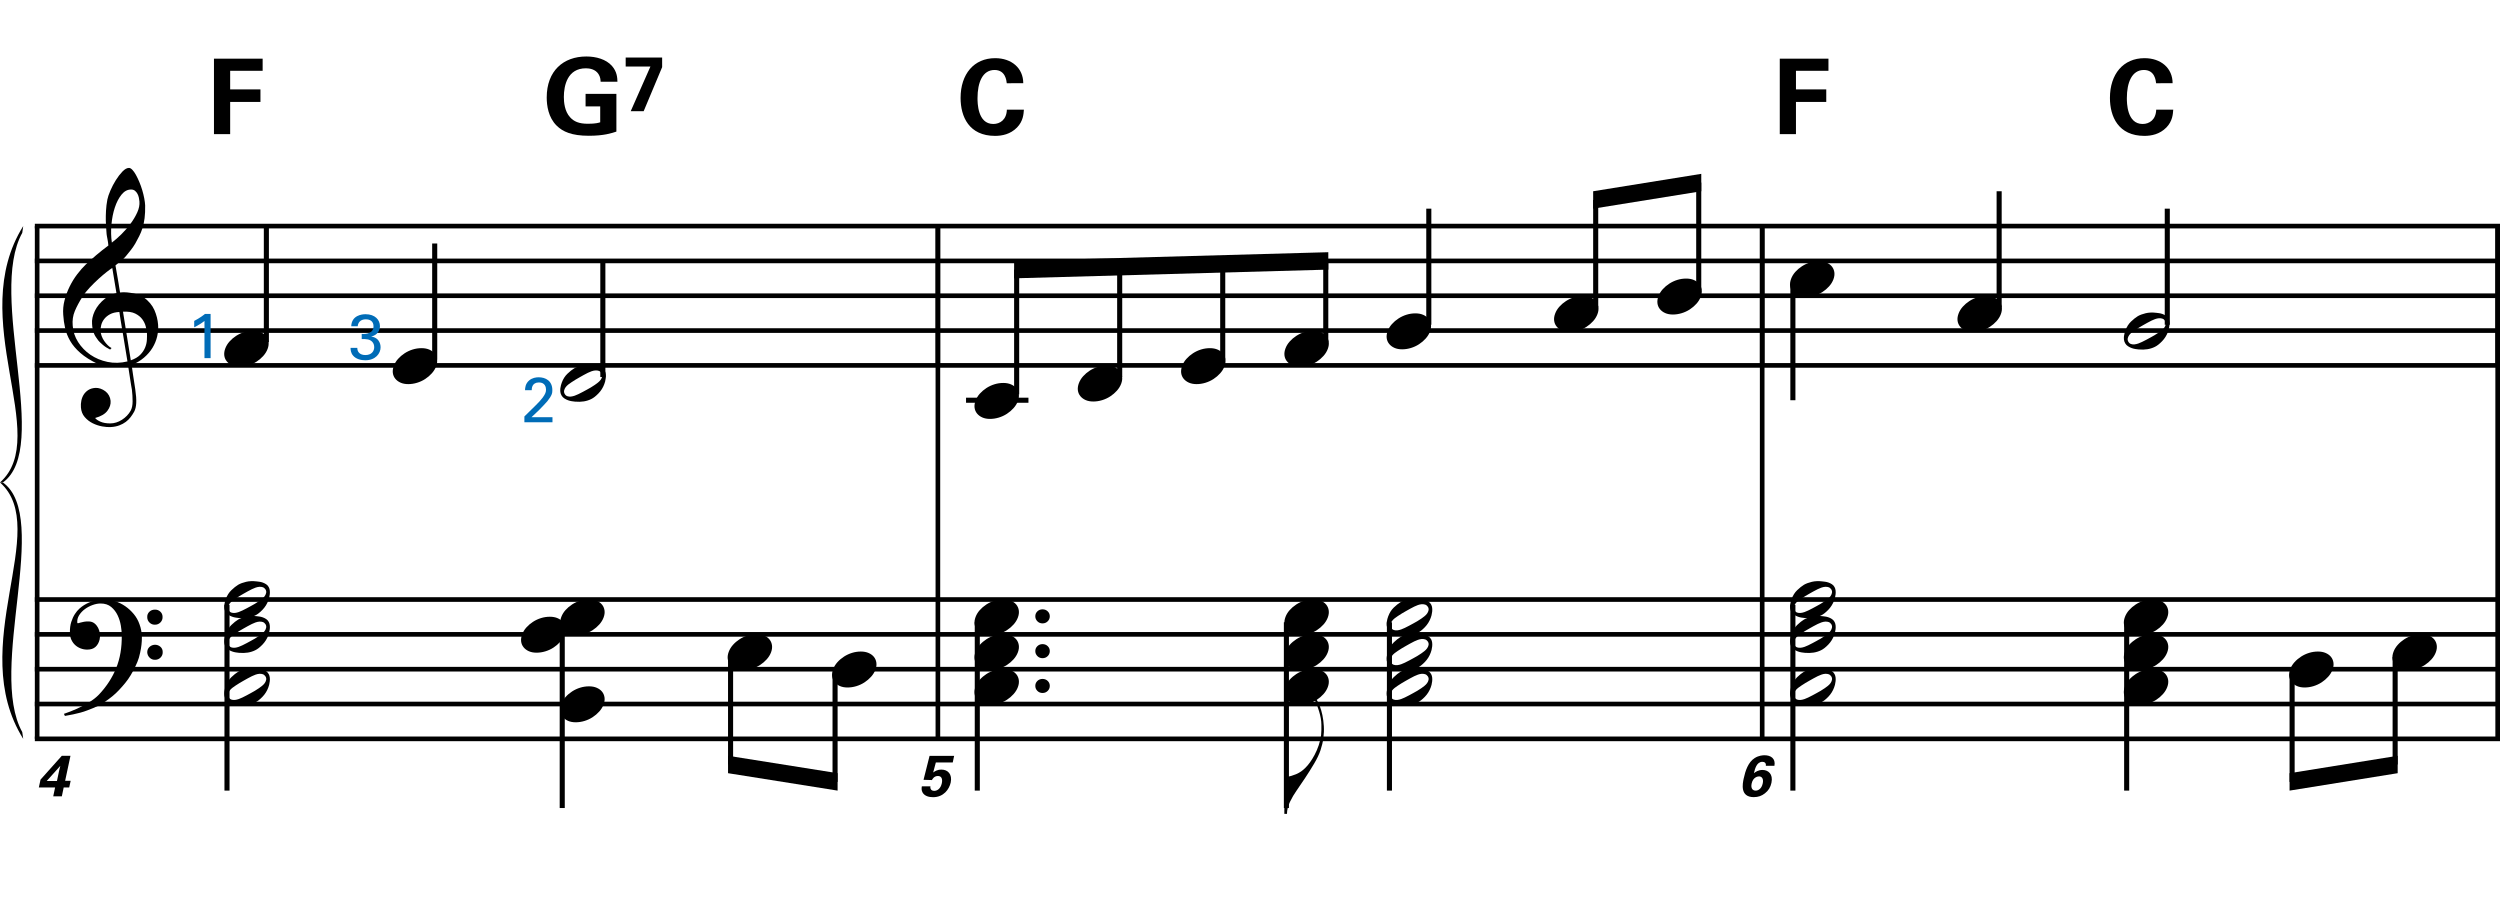 <?xml version="1.0" encoding="utf-8"?>
<!-- Generator: Adobe Illustrator 14.0.0, SVG Export Plug-In . SVG Version: 6.00 Build 43363)  -->
<!DOCTYPE svg PUBLIC "-//W3C//DTD SVG 1.1//EN" "http://www.w3.org/Graphics/SVG/1.1/DTD/svg11.dtd">
<svg version="1.1" id="Layer_1" xmlns="http://www.w3.org/2000/svg" xmlns:xlink="http://www.w3.org/1999/xlink" x="0px" y="0px"
	 width="551.792px" height="200.825px" viewBox="0 0 551.792 200.825" enable-background="new 0 0 551.792 200.825"
	 xml:space="preserve">
<line fill="none" stroke="#000000" stroke-width="1.024" stroke-miterlimit="10" x1="8.2" y1="49.9" x2="8.2" y2="163.077"/>
<g>
	<path d="M28.285,80.79c-0.574,0.103-1.184,0.164-1.83,0.185c-0.646,0.02-1.276,0.005-1.891-0.046
		c-0.615-0.051-1.184-0.123-1.707-0.215c-0.523-0.092-0.949-0.221-1.276-0.385c-1.579-0.758-2.855-1.563-3.828-2.414
		c-0.974-0.851-1.728-1.737-2.26-2.66c-0.533-0.922-0.907-1.871-1.123-2.844s-0.354-1.953-0.415-2.937
		c-0.082-1.066,0.015-2.132,0.292-3.198c0.277-1.065,0.656-2.085,1.138-3.06c0.481-0.973,1.035-1.871,1.661-2.69
		c0.625-0.82,1.255-1.538,1.891-2.153c0.738-0.696,1.512-1.388,2.322-2.075c0.81-0.687,1.696-1.389,2.66-2.106
		c-0.021-0.266-0.046-0.502-0.077-0.708c-0.031-0.205-0.067-0.415-0.108-0.63s-0.087-0.456-0.138-0.723
		c-0.051-0.266-0.087-0.594-0.107-0.984c0-0.164-0.021-0.466-0.062-0.907c-0.042-0.44-0.067-0.973-0.077-1.599
		s0.005-1.338,0.046-2.137c0.041-0.8,0.143-1.63,0.307-2.491c0.103-0.512,0.323-1.164,0.661-1.953
		c0.338-0.789,0.738-1.553,1.199-2.291c0.461-0.738,0.948-1.373,1.461-1.907c0.512-0.533,0.994-0.799,1.445-0.799
		c0.225,0,0.471,0.138,0.738,0.415c0.266,0.277,0.528,0.646,0.784,1.107c0.256,0.461,0.507,0.984,0.753,1.568
		c0.246,0.584,0.461,1.184,0.646,1.799c0.185,0.615,0.333,1.22,0.446,1.814c0.112,0.595,0.179,1.118,0.2,1.568
		c0.02,1.066-0.021,2.004-0.123,2.813c-0.103,0.81-0.256,1.538-0.461,2.183c-0.205,0.646-0.446,1.241-0.723,1.784
		c-0.276,0.543-0.569,1.091-0.876,1.645c-0.328,0.554-0.661,1.041-1,1.46c-0.338,0.42-0.682,0.846-1.03,1.276
		c-0.369,0.451-0.753,0.825-1.153,1.123c-0.4,0.297-0.795,0.62-1.184,0.968c0.185,1.045,0.348,1.989,0.492,2.829
		c0.062,0.369,0.123,0.728,0.184,1.076c0.062,0.349,0.113,0.672,0.154,0.969c0.041,0.297,0.082,0.543,0.123,0.738
		c0.041,0.195,0.062,0.313,0.062,0.354c0.492-0.062,1-0.066,1.522-0.016c0.522,0.051,1.024,0.128,1.506,0.23
		c0.481,0.103,0.912,0.236,1.292,0.4c0.379,0.165,0.682,0.318,0.907,0.461c1.107,0.82,1.891,1.758,2.353,2.813
		c0.461,1.056,0.732,2.137,0.815,3.244c0.062,0.861-0.011,1.727-0.215,2.599c-0.205,0.871-0.549,1.701-1.03,2.491
		c-0.482,0.789-1.107,1.511-1.875,2.167c-0.769,0.656-1.676,1.199-2.722,1.63c0.123,0.84,0.235,1.619,0.338,2.337
		c0.103,0.615,0.194,1.215,0.277,1.799c0.082,0.584,0.143,0.989,0.185,1.215c0.184,1.23,0.256,2.239,0.215,3.029
		c-0.041,0.789-0.195,1.43-0.461,1.922c-0.226,0.41-0.487,0.81-0.784,1.199c-0.297,0.389-0.651,0.738-1.061,1.045
		c-0.41,0.308-0.887,0.564-1.43,0.769c-0.543,0.205-1.164,0.328-1.86,0.369c-0.533,0.041-1.168-0.005-1.907-0.138
		c-0.738-0.134-1.445-0.369-2.122-0.707c-0.677-0.338-1.261-0.795-1.753-1.369c-0.492-0.574-0.769-1.281-0.83-2.122
		c-0.042-0.492-0.011-0.989,0.092-1.492c0.102-0.502,0.282-0.953,0.538-1.353c0.256-0.4,0.594-0.733,1.015-1
		c0.42-0.267,0.938-0.42,1.553-0.461c0.369-0.021,0.743,0.036,1.123,0.169c0.379,0.133,0.733,0.323,1.061,0.569
		c0.328,0.246,0.594,0.553,0.799,0.922c0.205,0.369,0.328,0.769,0.369,1.199c0.062,0.758-0.174,1.491-0.708,2.199
		c-0.533,0.707-1.435,1.235-2.706,1.583c0.205,0.287,0.594,0.558,1.168,0.815c0.573,0.256,1.292,0.384,2.152,0.384
		c0.902,0,1.768-0.267,2.598-0.799c0.831-0.534,1.471-1.199,1.922-1.999c0.287-0.533,0.431-1.225,0.431-2.076
		s-0.051-1.707-0.154-2.567c-0.041-0.144-0.103-0.498-0.185-1.061c-0.082-0.564-0.174-1.153-0.276-1.768
		C28.551,82.47,28.428,81.671,28.285,80.79z M24.271,69.366c-0.543,0.297-0.974,0.657-1.292,1.077
		c-0.318,0.42-0.533,0.866-0.646,1.337c-0.113,0.472-0.159,0.892-0.138,1.261c0.02,0.369,0.102,0.748,0.246,1.138
		c0.144,0.389,0.333,0.753,0.569,1.092c0.236,0.338,0.492,0.646,0.769,0.922s0.558,0.487,0.846,0.63
		c-0.042,0.041-0.077,0.077-0.108,0.107s-0.067,0.066-0.107,0.108c-0.042,0.041-0.072,0.082-0.092,0.123
		c-0.636-0.308-1.194-0.672-1.676-1.092c-0.482-0.42-0.795-0.723-0.938-0.907c-0.226-0.307-0.42-0.584-0.584-0.83
		s-0.297-0.507-0.399-0.784c-0.103-0.277-0.19-0.579-0.262-0.907c-0.072-0.328-0.118-0.717-0.138-1.168
		c-0.042-0.43-0.011-0.886,0.092-1.368c0.103-0.481,0.271-0.969,0.507-1.461c0.235-0.492,0.543-0.968,0.922-1.43
		s0.825-0.896,1.338-1.307c0.266-0.205,0.507-0.369,0.723-0.492s0.415-0.23,0.6-0.323s0.374-0.164,0.569-0.215
		c0.194-0.051,0.404-0.108,0.63-0.169l-0.922-5.566c-0.246,0.144-0.646,0.431-1.2,0.861c-0.553,0.431-1.158,0.943-1.814,1.538
		c-0.656,0.595-1.307,1.235-1.953,1.922c-0.646,0.687-1.174,1.348-1.583,1.983c-0.738,1.168-1.312,2.245-1.722,3.229
		c-0.41,0.984-0.564,2.05-0.461,3.198c0.082,1.292,0.477,2.496,1.184,3.613c0.707,1.117,1.614,2.055,2.721,2.813
		c1.107,0.758,2.368,1.286,3.782,1.583c1.415,0.297,2.88,0.261,4.397-0.107c-0.328-2.03-0.625-3.844-0.892-5.443
		c-0.123-0.676-0.236-1.342-0.338-1.999c-0.103-0.656-0.2-1.24-0.292-1.753c-0.092-0.512-0.18-1.086-0.262-1.722
		C25.506,68.9,24.814,69.069,24.271,69.366z M28.93,41.829c-0.799,0-1.502,0.375-2.106,1.123c-0.604,0.749-1.097,1.696-1.476,2.844
		c-0.38,1.148-0.63,2.409-0.753,3.782c-0.123,1.374-0.092,2.696,0.092,3.967c0.676-0.512,1.384-1.132,2.122-1.86
		c0.738-0.728,1.409-1.501,2.014-2.322c0.604-0.819,1.096-1.65,1.476-2.491c0.379-0.84,0.538-1.64,0.477-2.398
		c-0.021-0.246-0.062-0.522-0.123-0.83s-0.165-0.594-0.308-0.861c-0.144-0.267-0.328-0.492-0.553-0.677
		C29.565,41.921,29.279,41.829,28.93,41.829z M28.869,79.529c0.881-0.308,1.568-0.708,2.061-1.199
		c0.492-0.492,0.855-1.025,1.091-1.599c0.236-0.574,0.369-1.148,0.4-1.722s0.036-1.086,0.016-1.537
		c-0.042-0.369-0.128-0.831-0.262-1.384c-0.133-0.554-0.384-1.086-0.753-1.599c-0.369-0.512-0.892-0.938-1.568-1.276
		c-0.677-0.338-1.579-0.477-2.706-0.415L28.869,79.529z"/>
</g>
<g>
	<path d="M29.392,148.058c-0.185,0.348-0.364,0.666-0.538,0.953c-0.174,0.286-0.354,0.562-0.538,0.83
		c-0.185,0.266-0.38,0.527-0.584,0.783c-0.205,0.257-0.441,0.539-0.707,0.846c-0.267,0.309-0.518,0.585-0.753,0.83
		c-0.236,0.246-0.472,0.482-0.708,0.708s-0.487,0.446-0.753,0.661c-0.267,0.215-0.564,0.445-0.892,0.691
		c-0.41,0.309-0.794,0.574-1.153,0.8c-0.359,0.226-0.718,0.431-1.077,0.615s-0.733,0.354-1.122,0.507
		c-0.39,0.154-0.82,0.323-1.292,0.508c-0.472,0.185-0.989,0.354-1.553,0.508c-0.564,0.153-1.103,0.281-1.615,0.384
		c-0.595,0.123-1.189,0.235-1.783,0.339l-0.215-0.462c0.963-0.328,1.927-0.707,2.891-1.138c0.799-0.369,1.645-0.814,2.537-1.338
		c0.892-0.522,1.666-1.122,2.322-1.799c1.661-1.764,2.921-3.705,3.782-5.826c0.861-2.123,1.271-4.536,1.23-7.242
		c0-0.615-0.067-1.322-0.2-2.122c-0.134-0.8-0.369-1.558-0.708-2.275s-0.81-1.332-1.415-1.845c-0.605-0.512-1.389-0.77-2.352-0.77
		c-0.554,0-1.143,0.113-1.769,0.339s-1.194,0.528-1.707,0.907c-0.513,0.379-0.933,0.83-1.261,1.354
		c-0.328,0.521-0.461,1.081-0.399,1.676c0.02,0.082,0.087,0.107,0.2,0.076c0.112-0.031,0.277-0.076,0.492-0.139
		c0.215-0.061,0.481-0.123,0.799-0.184c0.317-0.062,0.692-0.082,1.123-0.062c0.451,0.021,0.84,0.16,1.168,0.416
		c0.328,0.256,0.594,0.579,0.799,0.969c0.205,0.389,0.338,0.814,0.4,1.275s0.041,0.907-0.062,1.338
		c-0.165,0.677-0.467,1.215-0.907,1.614c-0.441,0.399-1.051,0.6-1.83,0.6c-0.492,0-0.969-0.087-1.43-0.261
		c-0.461-0.175-0.866-0.421-1.214-0.738c-0.349-0.318-0.63-0.707-0.846-1.168c-0.215-0.462-0.323-0.99-0.323-1.584
		c-0.021-0.881,0.077-1.66,0.292-2.338c0.215-0.676,0.481-1.26,0.799-1.752s0.656-0.896,1.015-1.215
		c0.358-0.317,0.692-0.568,0.999-0.754c0.758-0.471,1.527-0.794,2.307-0.969c0.779-0.174,1.517-0.271,2.214-0.291
		c0.779,0,1.563,0.128,2.353,0.384c0.789,0.257,1.532,0.626,2.229,1.106c0.697,0.482,1.322,1.057,1.876,1.723
		c0.553,0.666,0.973,1.41,1.261,2.229c0.348,0.923,0.527,1.901,0.538,2.937c0.01,1.035-0.118,2.157-0.384,3.367
		c-0.083,0.41-0.174,0.779-0.277,1.107c-0.103,0.327-0.215,0.645-0.338,0.953c-0.123,0.307-0.261,0.615-0.415,0.922
		C29.745,147.35,29.576,147.688,29.392,148.058z M32.498,136.218c-0.021-0.471,0.133-0.865,0.461-1.184
		c0.328-0.317,0.728-0.477,1.199-0.477c0.472-0.02,0.876,0.123,1.215,0.431s0.507,0.697,0.507,1.169
		c0.02,0.471-0.134,0.876-0.461,1.215c-0.328,0.338-0.728,0.507-1.199,0.507c-0.472,0.021-0.876-0.134-1.214-0.462
		C32.667,137.09,32.498,136.69,32.498,136.218z M32.498,143.968c0-0.473,0.164-0.861,0.492-1.169
		c0.328-0.308,0.728-0.472,1.199-0.492c0.472,0,0.876,0.148,1.215,0.446c0.338,0.297,0.507,0.682,0.507,1.152
		c0.02,0.472-0.134,0.877-0.461,1.215c-0.328,0.338-0.728,0.508-1.199,0.508c-0.472,0.02-0.876-0.134-1.214-0.461
		C32.697,144.839,32.518,144.438,32.498,143.968z"/>
</g>
<line fill="none" stroke="#000000" stroke-width="1.024" stroke-miterlimit="10" x1="207.007" y1="49.9" x2="207.007" y2="163.077"/>
<line fill="none" stroke="#000000" stroke-width="1.024" stroke-miterlimit="10" x1="207.007" y1="49.9" x2="207.007" y2="80.65"/>
<line fill="none" stroke="#000000" stroke-width="1.024" stroke-miterlimit="10" x1="388.944" y1="49.9" x2="388.944" y2="163.077"/>
<line fill="none" stroke="#000000" stroke-width="1.024" stroke-miterlimit="10" x1="388.944" y1="49.9" x2="388.944" y2="80.65"/>
<line fill="none" stroke="#000000" stroke-width="1.024" stroke-miterlimit="10" x1="551.28" y1="49.9" x2="551.28" y2="163.077"/>
<line fill="none" stroke="#000000" stroke-width="1.024" stroke-miterlimit="10" x1="551.28" y1="49.9" x2="551.28" y2="80.65"/>
<line fill="none" stroke="#000000" stroke-width="1.028" stroke-miterlimit="10" x1="7.688" y1="49.9" x2="551.792" y2="49.9"/>
<line fill="none" stroke="#000000" stroke-width="1.028" stroke-miterlimit="10" x1="7.688" y1="57.587" x2="551.792" y2="57.587"/>
<line fill="none" stroke="#000000" stroke-width="1.028" stroke-miterlimit="10" x1="7.688" y1="65.275" x2="551.792" y2="65.275"/>
<line fill="none" stroke="#000000" stroke-width="1.028" stroke-miterlimit="10" x1="7.688" y1="72.962" x2="551.792" y2="72.962"/>
<line fill="none" stroke="#000000" stroke-width="1.028" stroke-miterlimit="10" x1="7.688" y1="80.65" x2="551.792" y2="80.65"/>
<line fill="none" stroke="#000000" stroke-width="1.028" stroke-miterlimit="10" x1="7.688" y1="132.327" x2="551.792" y2="132.327"/>
<line fill="none" stroke="#000000" stroke-width="1.028" stroke-miterlimit="10" x1="7.688" y1="140.015" x2="551.792" y2="140.015"/>
<line fill="none" stroke="#000000" stroke-width="1.028" stroke-miterlimit="10" x1="7.688" y1="147.702" x2="551.792" y2="147.702"/>
<line fill="none" stroke="#000000" stroke-width="1.028" stroke-miterlimit="10" x1="7.688" y1="155.39" x2="551.792" y2="155.39"/>
<line fill="none" stroke="#000000" stroke-width="1.028" stroke-miterlimit="10" x1="7.688" y1="163.077" x2="551.792" y2="163.077"/>
<path d="M5.125,49.9C-7.688,70.4,11.531,96.238,0,106.488h0.641c10.677-7.688-3.417-41.213,4.271-55.094"/>
<path d="M5.125,163.077c-12.812-20.5,6.406-46.339-5.125-56.589h0.641c10.677,7.688-3.417,41.214,4.271,55.094"/>
<line fill="none" stroke="#000000" stroke-width="1.121" stroke-miterlimit="10" x1="58.791" y1="75.525" x2="58.791" y2="49.9"/>
<g>
	<path d="M49.721,76.912c0.205-0.554,0.518-1.066,0.938-1.538c0.42-0.471,0.907-0.886,1.46-1.245
		c0.554-0.358,1.148-0.635,1.784-0.831c0.635-0.194,1.281-0.292,1.937-0.292c0.656,0,1.23,0.107,1.722,0.323
		c0.492,0.215,0.881,0.503,1.168,0.861c0.287,0.359,0.466,0.779,0.538,1.261c0.071,0.482,0.005,0.999-0.2,1.553
		c-0.206,0.553-0.523,1.071-0.954,1.553c-0.43,0.481-0.922,0.902-1.476,1.261c-0.553,0.358-1.153,0.635-1.799,0.831
		c-0.646,0.194-1.287,0.292-1.922,0.292c-0.656,0-1.225-0.108-1.707-0.323c-0.482-0.215-0.872-0.508-1.168-0.876
		c-0.297-0.369-0.477-0.795-0.538-1.276C49.444,77.982,49.516,77.465,49.721,76.912z"/>
</g>
<line fill="none" stroke="#000000" stroke-width="1.121" stroke-miterlimit="10" x1="95.947" y1="79.369" x2="95.947" y2="53.744"/>
<g>
	<path d="M86.921,80.751c0.205-0.554,0.518-1.066,0.938-1.538c0.42-0.471,0.907-0.886,1.46-1.245
		c0.554-0.358,1.148-0.635,1.784-0.831c0.635-0.194,1.281-0.292,1.937-0.292c0.656,0,1.23,0.107,1.722,0.323
		c0.492,0.215,0.881,0.503,1.168,0.861c0.287,0.359,0.466,0.779,0.538,1.261c0.071,0.482,0.005,0.999-0.2,1.553
		c-0.206,0.553-0.523,1.071-0.954,1.553c-0.43,0.481-0.922,0.902-1.476,1.261c-0.553,0.358-1.153,0.635-1.799,0.831
		c-0.646,0.194-1.287,0.292-1.922,0.292c-0.656,0-1.225-0.108-1.707-0.323c-0.482-0.215-0.872-0.508-1.168-0.876
		c-0.297-0.369-0.477-0.795-0.538-1.276C86.645,81.822,86.716,81.305,86.921,80.751z"/>
</g>
<line fill="none" stroke="#000000" stroke-width="1.121" stroke-miterlimit="10" x1="133.058" y1="83.212" x2="133.058" y2="57.587"/>
<g>
	<path d="M133.475,81.824c0.123,0.226,0.2,0.477,0.231,0.753s0.031,0.554,0,0.83c-0.031,0.277-0.077,0.538-0.139,0.784
		s-0.123,0.441-0.185,0.584c-0.287,0.779-0.718,1.465-1.292,2.06c-0.574,0.594-1.097,1.004-1.568,1.23
		c-1.005,0.512-2.204,0.708-3.598,0.584c-0.205-0.021-0.446-0.051-0.723-0.092c-0.276-0.042-0.553-0.113-0.83-0.215
		c-0.277-0.103-0.543-0.236-0.799-0.4c-0.257-0.164-0.457-0.369-0.6-0.615c-0.165-0.267-0.262-0.538-0.292-0.815
		s-0.031-0.543,0-0.799c0.031-0.257,0.077-0.492,0.139-0.708s0.123-0.405,0.185-0.569c0.287-0.779,0.697-1.424,1.23-1.937
		c0.533-0.512,1.035-0.912,1.507-1.199c0.471-0.267,1.05-0.481,1.737-0.646c0.687-0.164,1.46-0.194,2.321-0.092
		c0.164,0.021,0.369,0.046,0.615,0.077s0.497,0.092,0.753,0.184c0.256,0.092,0.502,0.215,0.738,0.369
		C133.142,81.347,133.332,81.558,133.475,81.824z M132.768,82.347c-0.165-0.246-0.364-0.41-0.6-0.492
		c-0.236-0.082-0.492-0.112-0.769-0.092c-0.276,0.021-0.559,0.082-0.845,0.185c-0.288,0.103-0.554,0.215-0.8,0.338
		c-0.349,0.164-0.661,0.328-0.938,0.492c-0.276,0.165-0.569,0.328-0.876,0.492c-0.595,0.328-1.199,0.697-1.814,1.107
		c-0.226,0.144-0.457,0.308-0.692,0.492c-0.236,0.185-0.436,0.389-0.6,0.615s-0.272,0.466-0.323,0.723
		c-0.051,0.256-0.005,0.507,0.138,0.753c0.143,0.246,0.338,0.41,0.584,0.492c0.246,0.082,0.507,0.107,0.784,0.077
		c0.276-0.031,0.558-0.098,0.845-0.2c0.287-0.103,0.554-0.215,0.8-0.338c0.348-0.164,0.671-0.328,0.969-0.492
		c0.297-0.164,0.6-0.328,0.907-0.492c0.308-0.165,0.6-0.328,0.876-0.492s0.579-0.359,0.907-0.584
		c0.205-0.144,0.425-0.308,0.661-0.492c0.235-0.185,0.435-0.389,0.6-0.615c0.164-0.226,0.271-0.466,0.323-0.723
		S132.911,82.593,132.768,82.347z"/>
</g>
<g>
	<path d="M47.226,12.954H57.97v2.674H50.8v4.104h6.686V22.5H50.8v7.101h-3.574V12.954z"/>
</g>
<g>
	<path d="M132.568,18.049c-0.023-0.438-0.046-1.037-0.461-1.683c-0.692-1.106-2.006-1.291-2.79-1.291
		c-4.058,0-4.865,3.781-4.865,6.34c0,1.13,0.162,3.159,1.383,4.473c0.83,0.922,1.937,1.429,3.92,1.429
		c1.729,0,2.329-0.208,2.72-0.323v-3.504h-3.228v-2.767h6.801v8.323c-1.038,0.346-2.744,0.922-6.087,0.922
		c-3.804,0-5.764-0.922-7.078-2.214c-1.867-1.821-2.213-4.473-2.213-6.225c0-5.902,3.689-9.061,8.738-9.061
		c2.145,0,4.358,0.6,5.672,2.098c1.107,1.268,1.176,2.583,1.199,3.481H132.568z"/>
</g>
<g>
	<path d="M138.099,12.701h8.047v2.121l-4.081,9.729h-2.859l4.357-9.868h-5.464V12.701z"/>
</g>
<g>
	<path fill="#006CB7" d="M45.132,70.83c-0.606,0.507-1.578,1.084-2.268,1.408V70.83c0.916-0.479,1.817-1.07,2.366-1.535h1.253v9.746
		h-1.352V70.83z"/>
</g>
<g>
	<path fill="#006CB7" d="M78.863,76.774c-0.014,0.929,0.592,1.591,1.789,1.591c1.366,0,1.943-0.873,1.943-1.732
		c0-1.028-0.69-1.563-1.408-1.718c-0.507-0.098-0.859-0.084-1.352-0.07v-1.141c0.972,0.084,2.605-0.113,2.605-1.69
		c0-1.099-0.747-1.535-1.718-1.535c-0.732,0-1.648,0.324-1.774,1.535h-1.423c0.084-2.423,2.366-2.662,3.155-2.662
		c2.127,0,3.183,1.282,3.183,2.634c0,0.803-0.437,1.958-1.943,2.295c2.084,0.296,2.084,2.169,2.084,2.366
		c0,1.366-1.112,2.873-3.38,2.873c-1.028,0-2.056-0.295-2.676-1.014c-0.549-0.62-0.563-1.324-0.578-1.732H78.863z"/>
</g>
<g>
	<path fill="#006CB7" d="M115.742,91.919l2.549-2.507c0.535-0.521,1.071-1.084,1.507-1.676c0.563-0.775,0.718-1.211,0.718-1.732
		c0-0.479-0.169-1.592-1.563-1.592c-1.563,0-1.591,1.338-1.591,1.705h-1.479c0.014-0.479,0.057-1.409,0.901-2.141
		c0.676-0.577,1.493-0.704,2.113-0.704c1.493,0,3.014,0.761,3.014,2.845c0,0.62-0.042,1.098-1.099,2.437
		c-0.281,0.352-1.521,1.633-1.803,1.915l-1.704,1.62h4.634v1.113h-6.197V91.919z"/>
</g>
<g>
	<path d="M8.57,173.812l0.372-1.73l4.704-5.268h1.91l-1.179,5.524h1.218l-0.32,1.474h-1.218l-0.41,1.948h-1.897l0.41-1.948H8.57z
		 M10.313,172.377h2.256l0.5-2.358c0.025-0.115,0.179-0.756,0.244-0.986L10.313,172.377z"/>
</g>
<line fill="none" stroke="#000000" stroke-width="1.121" stroke-miterlimit="10" x1="50.102" y1="133.501" x2="50.102" y2="174.501"/>
<g>
	<path d="M59.315,129.583c0.123,0.227,0.2,0.477,0.231,0.754s0.031,0.554,0,0.83c-0.031,0.277-0.077,0.538-0.139,0.784
		s-0.123,0.44-0.185,0.585c-0.287,0.778-0.718,1.465-1.292,2.06s-1.097,1.005-1.568,1.229c-1.005,0.513-2.204,0.708-3.598,0.585
		c-0.205-0.021-0.446-0.052-0.723-0.093c-0.276-0.041-0.553-0.112-0.83-0.215c-0.277-0.104-0.543-0.236-0.799-0.4
		c-0.257-0.164-0.457-0.368-0.6-0.614c-0.165-0.267-0.262-0.538-0.292-0.815c-0.031-0.276-0.031-0.543,0-0.799
		c0.031-0.257,0.077-0.492,0.139-0.707c0.062-0.216,0.123-0.405,0.185-0.569c0.287-0.778,0.697-1.425,1.23-1.937
		c0.533-0.513,1.035-0.912,1.507-1.199c0.471-0.268,1.05-0.482,1.737-0.646c0.687-0.164,1.46-0.194,2.321-0.092
		c0.164,0.02,0.369,0.046,0.615,0.076c0.246,0.031,0.497,0.092,0.753,0.185c0.256,0.093,0.502,0.216,0.738,0.369
		C58.981,129.106,59.171,129.317,59.315,129.583z M58.608,130.106c-0.165-0.246-0.364-0.41-0.6-0.492
		c-0.236-0.082-0.492-0.112-0.769-0.092c-0.276,0.02-0.559,0.082-0.845,0.184c-0.288,0.104-0.554,0.216-0.8,0.339
		c-0.349,0.164-0.661,0.328-0.938,0.491c-0.276,0.165-0.569,0.328-0.876,0.492c-0.595,0.328-1.199,0.697-1.814,1.107
		c-0.226,0.144-0.457,0.308-0.692,0.492c-0.236,0.185-0.436,0.389-0.6,0.615c-0.164,0.225-0.272,0.466-0.323,0.723
		c-0.051,0.256-0.005,0.507,0.138,0.753c0.143,0.246,0.338,0.409,0.584,0.492c0.246,0.081,0.507,0.107,0.784,0.077
		c0.276-0.031,0.558-0.098,0.845-0.2s0.554-0.216,0.8-0.339c0.348-0.164,0.671-0.328,0.969-0.492c0.297-0.164,0.6-0.328,0.907-0.491
		c0.308-0.165,0.6-0.328,0.876-0.492s0.579-0.358,0.907-0.584c0.205-0.144,0.425-0.308,0.661-0.492
		c0.235-0.185,0.435-0.39,0.6-0.614c0.164-0.227,0.271-0.467,0.323-0.723C58.797,130.604,58.751,130.353,58.608,130.106z"/>
</g>
<g>
	<path d="M59.315,137.264c0.123,0.226,0.2,0.477,0.231,0.753c0.031,0.277,0.031,0.555,0,0.83c-0.031,0.277-0.077,0.539-0.139,0.785
		s-0.123,0.44-0.185,0.584c-0.287,0.779-0.718,1.465-1.292,2.061c-0.574,0.594-1.097,1.004-1.568,1.229
		c-1.005,0.513-2.204,0.708-3.598,0.585c-0.205-0.021-0.446-0.052-0.723-0.093c-0.276-0.042-0.553-0.112-0.83-0.216
		c-0.277-0.103-0.543-0.235-0.799-0.399c-0.257-0.164-0.457-0.368-0.6-0.614c-0.165-0.268-0.262-0.539-0.292-0.815
		s-0.031-0.544,0-0.8s0.077-0.492,0.139-0.707s0.123-0.404,0.185-0.568c0.287-0.779,0.697-1.425,1.23-1.938
		c0.533-0.512,1.035-0.912,1.507-1.199c0.471-0.267,1.05-0.481,1.737-0.646c0.687-0.163,1.46-0.193,2.321-0.092
		c0.164,0.021,0.369,0.047,0.615,0.077s0.497,0.092,0.753,0.185c0.256,0.092,0.502,0.215,0.738,0.369
		C58.981,136.787,59.171,136.997,59.315,137.264z M58.608,137.786c-0.165-0.246-0.364-0.41-0.6-0.492
		c-0.236-0.081-0.492-0.111-0.769-0.092c-0.276,0.021-0.559,0.082-0.845,0.185c-0.288,0.103-0.554,0.216-0.8,0.339
		c-0.349,0.164-0.661,0.328-0.938,0.491c-0.276,0.165-0.569,0.328-0.876,0.492c-0.595,0.328-1.199,0.697-1.814,1.106
		c-0.226,0.145-0.457,0.309-0.692,0.492c-0.236,0.186-0.436,0.39-0.6,0.615s-0.272,0.467-0.323,0.723
		c-0.051,0.256-0.005,0.508,0.138,0.754c0.143,0.246,0.338,0.409,0.584,0.492c0.246,0.081,0.507,0.107,0.784,0.076
		c0.276-0.031,0.558-0.098,0.845-0.199c0.287-0.104,0.554-0.216,0.8-0.339c0.348-0.164,0.671-0.328,0.969-0.492
		c0.297-0.164,0.6-0.328,0.907-0.491c0.308-0.165,0.6-0.328,0.876-0.492s0.579-0.359,0.907-0.584
		c0.205-0.145,0.425-0.309,0.661-0.492c0.235-0.186,0.435-0.39,0.6-0.615c0.164-0.226,0.271-0.467,0.323-0.723
		S58.751,138.032,58.608,137.786z"/>
</g>
<g>
	<path d="M59.315,148.784c0.123,0.226,0.2,0.477,0.231,0.753s0.031,0.554,0,0.83s-0.077,0.538-0.139,0.784s-0.123,0.441-0.185,0.584
		c-0.287,0.779-0.718,1.466-1.292,2.061c-0.574,0.594-1.097,1.004-1.568,1.23c-1.005,0.512-2.204,0.707-3.598,0.584
		c-0.205-0.021-0.446-0.051-0.723-0.092c-0.276-0.042-0.553-0.113-0.83-0.216s-0.543-0.235-0.799-0.399
		c-0.257-0.164-0.457-0.369-0.6-0.615c-0.165-0.267-0.262-0.538-0.292-0.814c-0.031-0.277-0.031-0.544,0-0.8
		c0.031-0.257,0.077-0.492,0.139-0.708c0.062-0.215,0.123-0.404,0.185-0.568c0.287-0.779,0.697-1.424,1.23-1.938
		c0.533-0.512,1.035-0.912,1.507-1.199c0.471-0.266,1.05-0.48,1.737-0.646c0.687-0.163,1.46-0.194,2.321-0.093
		c0.164,0.021,0.369,0.047,0.615,0.078c0.246,0.03,0.497,0.092,0.753,0.184c0.256,0.092,0.502,0.215,0.738,0.369
		C58.981,148.308,59.171,148.518,59.315,148.784z M58.608,149.307c-0.165-0.246-0.364-0.41-0.6-0.492
		c-0.236-0.081-0.492-0.112-0.769-0.093c-0.276,0.021-0.559,0.082-0.845,0.186c-0.288,0.103-0.554,0.215-0.8,0.338
		c-0.349,0.164-0.661,0.328-0.938,0.492c-0.276,0.164-0.569,0.328-0.876,0.492c-0.595,0.328-1.199,0.697-1.814,1.106
		c-0.226,0.144-0.457,0.308-0.692,0.492c-0.236,0.185-0.436,0.39-0.6,0.614c-0.164,0.227-0.272,0.467-0.323,0.723
		c-0.051,0.257-0.005,0.508,0.138,0.754c0.143,0.246,0.338,0.41,0.584,0.492s0.507,0.107,0.784,0.076
		c0.276-0.03,0.558-0.098,0.845-0.199c0.287-0.104,0.554-0.215,0.8-0.338c0.348-0.164,0.671-0.328,0.969-0.492
		c0.297-0.164,0.6-0.328,0.907-0.492c0.308-0.164,0.6-0.328,0.876-0.492s0.579-0.359,0.907-0.584
		c0.205-0.145,0.425-0.308,0.661-0.492c0.235-0.185,0.435-0.389,0.6-0.615c0.164-0.225,0.271-0.466,0.323-0.723
		C58.797,149.804,58.751,149.553,58.608,149.307z"/>
</g>
<line fill="none" stroke="#000000" stroke-width="1.121" stroke-miterlimit="10" x1="124.094" y1="137.345" x2="124.094" y2="178.345"/>
<g>
	<path d="M123.881,136.191c0.205-0.554,0.518-1.065,0.938-1.538c0.42-0.471,0.907-0.886,1.46-1.244
		c0.554-0.359,1.148-0.636,1.784-0.831c0.635-0.194,1.281-0.292,1.937-0.292c0.656,0,1.23,0.107,1.722,0.322
		c0.492,0.216,0.881,0.504,1.168,0.861c0.287,0.359,0.466,0.779,0.538,1.262c0.071,0.481,0.005,0.998-0.2,1.553
		c-0.206,0.553-0.523,1.07-0.954,1.553c-0.43,0.48-0.922,0.901-1.476,1.26c-0.553,0.359-1.153,0.636-1.799,0.831
		c-0.646,0.194-1.287,0.292-1.922,0.292c-0.656,0-1.225-0.107-1.707-0.322c-0.482-0.216-0.872-0.508-1.168-0.877
		c-0.297-0.369-0.477-0.795-0.538-1.276S123.676,136.745,123.881,136.191z"/>
</g>
<g>
	<path d="M115.241,140.031c0.205-0.554,0.518-1.065,0.938-1.538c0.42-0.471,0.907-0.886,1.46-1.244
		c0.554-0.359,1.148-0.636,1.784-0.831c0.635-0.194,1.281-0.292,1.937-0.292c0.656,0,1.23,0.107,1.722,0.322
		c0.492,0.216,0.881,0.504,1.168,0.861c0.287,0.359,0.466,0.779,0.538,1.262c0.071,0.481,0.005,0.998-0.2,1.553
		c-0.206,0.553-0.523,1.07-0.954,1.553c-0.43,0.48-0.922,0.901-1.476,1.26c-0.553,0.359-1.153,0.636-1.799,0.831
		c-0.646,0.194-1.287,0.292-1.922,0.292c-0.656,0-1.225-0.107-1.707-0.322c-0.482-0.216-0.872-0.508-1.168-0.877
		c-0.297-0.369-0.477-0.795-0.538-1.276S115.036,140.585,115.241,140.031z"/>
</g>
<g>
	<path d="M123.881,155.392c0.205-0.555,0.518-1.066,0.938-1.538c0.42-0.472,0.907-0.886,1.46-1.245
		c0.554-0.358,1.148-0.635,1.784-0.83c0.635-0.195,1.281-0.293,1.937-0.293c0.656,0,1.23,0.107,1.722,0.323
		c0.492,0.216,0.881,0.503,1.168,0.861c0.287,0.358,0.466,0.779,0.538,1.261c0.071,0.482,0.005,0.999-0.2,1.553
		c-0.206,0.553-0.523,1.07-0.954,1.553c-0.43,0.481-0.922,0.902-1.476,1.261c-0.553,0.358-1.153,0.636-1.799,0.831
		c-0.646,0.193-1.287,0.291-1.922,0.291c-0.656,0-1.225-0.107-1.707-0.322c-0.482-0.215-0.872-0.508-1.168-0.877
		c-0.297-0.369-0.477-0.795-0.538-1.275C123.604,156.462,123.676,155.944,123.881,155.392z"/>
</g>
<g>
	<path d="M160.841,143.872c0.205-0.555,0.518-1.066,0.938-1.538c0.42-0.472,0.907-0.886,1.46-1.245
		c0.554-0.358,1.148-0.635,1.784-0.83c0.635-0.195,1.281-0.293,1.937-0.293c0.656,0,1.23,0.107,1.722,0.323
		c0.492,0.216,0.881,0.503,1.168,0.861c0.287,0.358,0.466,0.779,0.538,1.261c0.071,0.482,0.005,0.999-0.2,1.553
		c-0.206,0.553-0.523,1.07-0.954,1.553c-0.43,0.481-0.922,0.902-1.476,1.261c-0.553,0.358-1.153,0.636-1.799,0.831
		c-0.646,0.193-1.287,0.291-1.922,0.291c-0.656,0-1.225-0.107-1.707-0.322c-0.482-0.215-0.872-0.508-1.168-0.877
		c-0.297-0.369-0.477-0.795-0.538-1.275C160.564,144.942,160.636,144.425,160.841,143.872z"/>
</g>
<line fill="none" stroke="#000000" stroke-width="1.121" stroke-miterlimit="10" x1="161.25" y1="145.032" x2="161.25" y2="168.735"/>
<g>
	<path d="M183.881,147.712c0.205-0.555,0.518-1.066,0.938-1.538c0.42-0.472,0.907-0.886,1.46-1.245
		c0.554-0.358,1.148-0.635,1.784-0.83c0.635-0.195,1.281-0.293,1.937-0.293c0.656,0,1.23,0.107,1.722,0.323
		c0.492,0.216,0.881,0.503,1.168,0.861c0.287,0.358,0.466,0.779,0.538,1.261c0.071,0.482,0.005,0.999-0.2,1.553
		c-0.206,0.553-0.523,1.07-0.954,1.553c-0.43,0.481-0.922,0.902-1.476,1.261c-0.553,0.358-1.153,0.636-1.799,0.831
		c-0.646,0.193-1.287,0.291-1.922,0.291c-0.656,0-1.225-0.107-1.707-0.322c-0.482-0.215-0.872-0.508-1.168-0.877
		c-0.297-0.369-0.477-0.795-0.538-1.275C183.604,148.782,183.676,148.265,183.881,147.712z"/>
</g>
<line fill="none" stroke="#000000" stroke-width="1.121" stroke-miterlimit="10" x1="184.313" y1="148.876" x2="184.313" y2="172.579"/>
<polyline points="184.874,170.657 160.69,166.813 160.69,170.657 184.874,174.501 "/>
<line fill="none" stroke="#000000" stroke-width="1.121" stroke-miterlimit="10" x1="213.221" y1="88.337" x2="226.995" y2="88.337"/>
<g>
	<path d="M215.321,88.431c0.205-0.554,0.518-1.066,0.938-1.538c0.42-0.471,0.907-0.886,1.46-1.245
		c0.554-0.358,1.148-0.635,1.784-0.831c0.635-0.194,1.281-0.292,1.937-0.292c0.656,0,1.23,0.107,1.722,0.323
		c0.492,0.215,0.881,0.503,1.168,0.861c0.287,0.359,0.466,0.779,0.538,1.261c0.071,0.482,0.005,0.999-0.2,1.553
		c-0.206,0.553-0.523,1.071-0.954,1.553c-0.43,0.481-0.922,0.902-1.476,1.261c-0.553,0.358-1.153,0.635-1.799,0.831
		c-0.646,0.194-1.287,0.292-1.922,0.292c-0.656,0-1.225-0.108-1.707-0.323c-0.482-0.215-0.872-0.508-1.168-0.876
		c-0.297-0.369-0.477-0.795-0.538-1.276C215.044,89.502,215.116,88.985,215.321,88.431z"/>
</g>
<line fill="none" stroke="#000000" stroke-width="1.121" stroke-miterlimit="10" x1="224.392" y1="87.056" x2="224.392" y2="59.509"/>
<g>
	<path d="M238.121,84.591c0.205-0.554,0.518-1.066,0.938-1.538c0.42-0.471,0.907-0.886,1.46-1.245
		c0.554-0.358,1.148-0.635,1.784-0.831c0.635-0.194,1.281-0.292,1.937-0.292c0.656,0,1.23,0.107,1.722,0.323
		c0.492,0.215,0.881,0.503,1.168,0.861c0.287,0.359,0.466,0.779,0.538,1.261c0.071,0.482,0.005,0.999-0.2,1.553
		c-0.206,0.553-0.523,1.071-0.954,1.553c-0.43,0.481-0.922,0.902-1.476,1.261c-0.553,0.358-1.153,0.635-1.799,0.831
		c-0.646,0.194-1.287,0.292-1.922,0.292c-0.656,0-1.225-0.108-1.707-0.323c-0.482-0.215-0.872-0.508-1.168-0.876
		c-0.297-0.369-0.477-0.795-0.538-1.276C237.844,85.662,237.916,85.145,238.121,84.591z"/>
</g>
<line fill="none" stroke="#000000" stroke-width="1.121" stroke-miterlimit="10" x1="247.134" y1="83.212" x2="247.134" y2="58.869"/>
<g>
	<path d="M260.921,80.751c0.205-0.554,0.518-1.066,0.938-1.538c0.42-0.471,0.907-0.886,1.46-1.245
		c0.554-0.358,1.148-0.635,1.784-0.831c0.635-0.194,1.281-0.292,1.937-0.292c0.656,0,1.23,0.107,1.722,0.323
		c0.492,0.215,0.881,0.503,1.168,0.861c0.287,0.359,0.466,0.779,0.538,1.261c0.071,0.482,0.005,0.999-0.2,1.553
		c-0.206,0.553-0.523,1.071-0.954,1.553c-0.43,0.481-0.922,0.902-1.476,1.261c-0.553,0.358-1.153,0.635-1.799,0.831
		c-0.646,0.194-1.287,0.292-1.922,0.292c-0.656,0-1.225-0.108-1.707-0.323c-0.482-0.215-0.872-0.508-1.168-0.876
		c-0.297-0.369-0.477-0.795-0.538-1.276C260.645,81.822,260.716,81.305,260.921,80.751z"/>
</g>
<line fill="none" stroke="#000000" stroke-width="1.121" stroke-miterlimit="10" x1="269.876" y1="79.369" x2="269.876" y2="58.228"/>
<g>
	<path d="M283.721,76.912c0.204-0.554,0.518-1.066,0.938-1.538c0.42-0.471,0.907-0.886,1.461-1.245
		c0.554-0.358,1.147-0.635,1.783-0.831c0.636-0.194,1.281-0.292,1.938-0.292s1.23,0.107,1.722,0.323
		c0.492,0.215,0.882,0.503,1.169,0.861c0.287,0.359,0.466,0.779,0.538,1.261c0.071,0.482,0.005,0.999-0.2,1.553
		c-0.205,0.553-0.522,1.071-0.953,1.553c-0.431,0.481-0.923,0.902-1.476,1.261c-0.554,0.358-1.153,0.635-1.799,0.831
		c-0.646,0.194-1.287,0.292-1.922,0.292c-0.656,0-1.226-0.108-1.707-0.323c-0.481-0.215-0.871-0.508-1.168-0.876
		c-0.298-0.369-0.478-0.795-0.539-1.276C283.445,77.982,283.516,77.465,283.721,76.912z"/>
</g>
<line fill="none" stroke="#000000" stroke-width="1.121" stroke-miterlimit="10" x1="292.619" y1="75.525" x2="292.619" y2="57.587"/>
<polyline points="293.179,55.666 223.832,57.587 223.832,61.431 293.179,59.509 "/>
<line fill="none" stroke="#000000" stroke-width="1.121" stroke-miterlimit="10" x1="315.361" y1="71.681" x2="315.361" y2="46.056"/>
<g>
	<path d="M306.281,73.071c0.204-0.554,0.518-1.066,0.938-1.538c0.42-0.471,0.907-0.886,1.461-1.245
		c0.554-0.358,1.147-0.635,1.783-0.831c0.636-0.194,1.281-0.292,1.938-0.292s1.23,0.107,1.722,0.323
		c0.492,0.215,0.882,0.503,1.169,0.861c0.287,0.359,0.466,0.779,0.538,1.261c0.071,0.482,0.005,0.999-0.2,1.553
		c-0.205,0.553-0.522,1.071-0.953,1.553c-0.431,0.481-0.923,0.902-1.476,1.261c-0.554,0.358-1.153,0.635-1.799,0.831
		c-0.646,0.194-1.287,0.292-1.922,0.292c-0.656,0-1.226-0.108-1.707-0.323c-0.481-0.215-0.871-0.508-1.168-0.876
		c-0.298-0.369-0.478-0.795-0.539-1.276C306.004,74.142,306.076,73.625,306.281,73.071z"/>
</g>
<g>
	<path d="M343.241,69.231c0.204-0.554,0.518-1.066,0.938-1.538c0.42-0.471,0.907-0.886,1.461-1.245
		c0.554-0.358,1.147-0.635,1.783-0.831c0.636-0.194,1.281-0.292,1.938-0.292s1.23,0.107,1.722,0.323
		c0.492,0.215,0.882,0.503,1.169,0.861c0.287,0.359,0.466,0.779,0.538,1.261c0.071,0.482,0.005,0.999-0.2,1.553
		c-0.205,0.553-0.522,1.071-0.953,1.553c-0.431,0.481-0.923,0.902-1.476,1.261c-0.554,0.358-1.153,0.635-1.799,0.831
		c-0.646,0.194-1.287,0.292-1.922,0.292c-0.656,0-1.226-0.108-1.707-0.323c-0.481-0.215-0.871-0.508-1.168-0.876
		c-0.298-0.369-0.478-0.795-0.539-1.276C342.964,70.302,343.036,69.785,343.241,69.231z"/>
</g>
<line fill="none" stroke="#000000" stroke-width="1.121" stroke-miterlimit="10" x1="352.197" y1="67.837" x2="352.197" y2="44.134"/>
<g>
	<path d="M366.042,65.391c0.204-0.554,0.518-1.066,0.938-1.538c0.42-0.471,0.907-0.886,1.461-1.245
		c0.554-0.358,1.147-0.635,1.783-0.831c0.636-0.194,1.281-0.292,1.938-0.292s1.23,0.107,1.722,0.323
		c0.492,0.215,0.882,0.503,1.169,0.861c0.287,0.359,0.466,0.779,0.538,1.261c0.071,0.482,0.005,0.999-0.2,1.553
		c-0.205,0.553-0.522,1.071-0.953,1.553c-0.431,0.481-0.923,0.902-1.476,1.261c-0.554,0.358-1.153,0.635-1.799,0.831
		c-0.646,0.194-1.287,0.292-1.922,0.292c-0.656,0-1.226-0.108-1.707-0.323c-0.481-0.215-0.871-0.508-1.168-0.876
		c-0.298-0.369-0.478-0.795-0.539-1.276C365.765,66.462,365.836,65.945,366.042,65.391z"/>
</g>
<line fill="none" stroke="#000000" stroke-width="1.121" stroke-miterlimit="10" x1="374.939" y1="63.994" x2="374.939" y2="40.291"/>
<polyline points="375.5,38.369 351.636,42.212 351.636,46.056 375.5,42.212 "/>
<g>
	<path d="M222.209,18.372c-0.069-0.576-0.276-2.928-2.697-2.928c-2.652,0-3.758,2.767-3.758,6.202c0,0.991,0,5.718,3.481,5.718
		c1.499,0,2.928-0.945,2.997-3.159h3.758c-0.069,0.991-0.162,2.536-1.499,3.919c-1.476,1.521-3.343,1.868-4.865,1.868
		c-5.741,0-7.609-4.243-7.609-8.37c0-5.28,2.951-8.784,7.632-8.784c3.643,0,6.202,2.213,6.202,5.533H222.209z"/>
</g>
<g>
	<path d="M205.364,173.556c-0.064,0.205-0.064,1,0.833,1c0.692,0,1.423-0.5,1.679-1.679c0.179-0.858,0-1.603-0.859-1.603
		c-0.858,0-1.218,0.692-1.32,0.897l-1.858-0.052l1.333-5.293h5.422l-0.308,1.461h-3.73l-0.589,2.218
		c0.333-0.243,0.846-0.642,1.833-0.642c1.436,0,2.409,1.052,2.038,2.846c-0.333,1.525-1.589,3.243-3.883,3.243
		c-0.936,0-1.833-0.243-2.294-0.974c-0.333-0.539-0.256-1.09-0.192-1.424H205.364z"/>
</g>
<g>
	<path d="M228.508,136.025c0-0.431,0.154-0.794,0.461-1.091s0.687-0.446,1.138-0.446c0.451,0,0.83,0.149,1.138,0.446
		s0.461,0.66,0.461,1.091s-0.154,0.8-0.461,1.107s-0.687,0.461-1.138,0.461c-0.451,0-0.83-0.153-1.138-0.461
		S228.508,136.456,228.508,136.025z"/>
</g>
<g>
	<path d="M228.508,143.705c0-0.431,0.154-0.794,0.461-1.091s0.687-0.446,1.138-0.446c0.451,0,0.83,0.149,1.138,0.446
		s0.461,0.66,0.461,1.091s-0.154,0.8-0.461,1.107s-0.687,0.461-1.138,0.461c-0.451,0-0.83-0.153-1.138-0.461
		S228.508,144.136,228.508,143.705z"/>
</g>
<g>
	<path d="M228.508,151.386c0-0.431,0.154-0.795,0.461-1.092s0.687-0.445,1.138-0.445c0.451,0,0.83,0.148,1.138,0.445
		s0.461,0.661,0.461,1.092c0,0.43-0.154,0.799-0.461,1.107c-0.308,0.307-0.687,0.461-1.138,0.461c-0.451,0-0.83-0.154-1.138-0.461
		C228.662,152.185,228.508,151.815,228.508,151.386z"/>
</g>
<line fill="none" stroke="#000000" stroke-width="1.121" stroke-miterlimit="10" x1="215.704" y1="137.345" x2="215.704" y2="174.501"/>
<g>
	<path d="M215.321,136.191c0.205-0.554,0.518-1.065,0.938-1.538c0.42-0.471,0.907-0.886,1.46-1.244
		c0.554-0.359,1.148-0.636,1.784-0.831c0.635-0.194,1.281-0.292,1.937-0.292c0.656,0,1.23,0.107,1.722,0.322
		c0.492,0.216,0.881,0.504,1.168,0.861c0.287,0.359,0.466,0.779,0.538,1.262c0.071,0.481,0.005,0.998-0.2,1.553
		c-0.206,0.553-0.523,1.07-0.954,1.553c-0.43,0.48-0.922,0.901-1.476,1.26c-0.553,0.359-1.153,0.636-1.799,0.831
		c-0.646,0.194-1.287,0.292-1.922,0.292c-0.656,0-1.225-0.107-1.707-0.322c-0.482-0.216-0.872-0.508-1.168-0.877
		c-0.297-0.369-0.477-0.795-0.538-1.276S215.116,136.745,215.321,136.191z"/>
</g>
<g>
	<path d="M215.321,143.872c0.205-0.555,0.518-1.066,0.938-1.538c0.42-0.472,0.907-0.886,1.46-1.245
		c0.554-0.358,1.148-0.635,1.784-0.83c0.635-0.195,1.281-0.293,1.937-0.293c0.656,0,1.23,0.107,1.722,0.323
		c0.492,0.216,0.881,0.503,1.168,0.861c0.287,0.358,0.466,0.779,0.538,1.261c0.071,0.482,0.005,0.999-0.2,1.553
		c-0.206,0.553-0.523,1.07-0.954,1.553c-0.43,0.481-0.922,0.902-1.476,1.261c-0.553,0.358-1.153,0.636-1.799,0.831
		c-0.646,0.193-1.287,0.291-1.922,0.291c-0.656,0-1.225-0.107-1.707-0.322c-0.482-0.215-0.872-0.508-1.168-0.877
		c-0.297-0.369-0.477-0.795-0.538-1.275C215.044,144.942,215.116,144.425,215.321,143.872z"/>
</g>
<g>
	<path d="M215.321,151.552c0.205-0.555,0.518-1.066,0.938-1.538c0.42-0.472,0.907-0.886,1.46-1.245
		c0.554-0.358,1.148-0.635,1.784-0.83c0.635-0.195,1.281-0.293,1.937-0.293c0.656,0,1.23,0.107,1.722,0.323
		c0.492,0.216,0.881,0.503,1.168,0.861c0.287,0.358,0.466,0.779,0.538,1.261c0.071,0.482,0.005,0.999-0.2,1.553
		c-0.206,0.553-0.523,1.07-0.954,1.553c-0.43,0.481-0.922,0.902-1.476,1.261c-0.553,0.358-1.153,0.636-1.799,0.831
		c-0.646,0.193-1.287,0.291-1.922,0.291c-0.656,0-1.225-0.107-1.707-0.322c-0.482-0.215-0.872-0.508-1.168-0.877
		c-0.297-0.369-0.477-0.795-0.538-1.275C215.044,152.622,215.116,152.104,215.321,151.552z"/>
</g>
<g>
	<path d="M292.085,162.94c-0.104,0.82-0.308,1.691-0.615,2.614s-0.779,1.917-1.415,2.983c-0.656,1.106-1.322,2.168-1.998,3.182
		c-0.677,1.016-1.312,1.953-1.907,2.814c-0.513,0.717-0.989,1.531-1.43,2.444c-0.44,0.911-0.661,1.799-0.661,2.659h-0.584v-8.18
		h0.584c0.308-0.041,0.636-0.112,0.984-0.215c0.287-0.082,0.62-0.199,0.999-0.354s0.764-0.363,1.153-0.631
		c0.267-0.184,0.569-0.439,0.907-0.768s0.682-0.733,1.03-1.215c0.348-0.482,0.691-1.041,1.03-1.676
		c0.338-0.636,0.64-1.343,0.907-2.122c0.286-0.86,0.461-1.619,0.522-2.275s0.081-1.404,0.062-2.245c0-0.451-0.046-0.928-0.139-1.43
		c-0.092-0.502-0.21-0.994-0.354-1.477c-0.144-0.48-0.298-0.941-0.461-1.383c-0.165-0.441-0.339-0.825-0.523-1.153l0.339-0.216
		c0.286,0.431,0.548,0.949,0.784,1.553c0.235,0.605,0.431,1.277,0.584,2.015s0.256,1.538,0.308,2.398
		C292.244,161.126,292.208,162.019,292.085,162.94z"/>
</g>
<line fill="none" stroke="#000000" stroke-width="1.121" stroke-miterlimit="10" x1="283.93" y1="137.345" x2="283.93" y2="178.345"/>
<g>
	<path d="M283.721,136.191c0.204-0.554,0.518-1.065,0.938-1.538c0.42-0.471,0.907-0.886,1.461-1.244
		c0.554-0.359,1.147-0.636,1.783-0.831c0.636-0.194,1.281-0.292,1.938-0.292s1.23,0.107,1.722,0.322
		c0.492,0.216,0.882,0.504,1.169,0.861c0.287,0.359,0.466,0.779,0.538,1.262c0.071,0.481,0.005,0.998-0.2,1.553
		c-0.205,0.553-0.522,1.07-0.953,1.553c-0.431,0.48-0.923,0.901-1.476,1.26c-0.554,0.359-1.153,0.636-1.799,0.831
		c-0.646,0.194-1.287,0.292-1.922,0.292c-0.656,0-1.226-0.107-1.707-0.322c-0.481-0.216-0.871-0.508-1.168-0.877
		c-0.298-0.369-0.478-0.795-0.539-1.276C283.445,137.263,283.516,136.745,283.721,136.191z"/>
</g>
<g>
	<path d="M283.721,143.872c0.204-0.555,0.518-1.066,0.938-1.538s0.907-0.886,1.461-1.245c0.554-0.358,1.147-0.635,1.783-0.83
		s1.281-0.293,1.938-0.293s1.23,0.107,1.722,0.323c0.492,0.216,0.882,0.503,1.169,0.861s0.466,0.779,0.538,1.261
		c0.071,0.482,0.005,0.999-0.2,1.553c-0.205,0.553-0.522,1.07-0.953,1.553c-0.431,0.481-0.923,0.902-1.476,1.261
		c-0.554,0.358-1.153,0.636-1.799,0.831c-0.646,0.193-1.287,0.291-1.922,0.291c-0.656,0-1.226-0.107-1.707-0.322
		s-0.871-0.508-1.168-0.877c-0.298-0.369-0.478-0.795-0.539-1.275C283.445,144.942,283.516,144.425,283.721,143.872z"/>
</g>
<g>
	<path d="M283.721,151.552c0.204-0.555,0.518-1.066,0.938-1.538s0.907-0.886,1.461-1.245c0.554-0.358,1.147-0.635,1.783-0.83
		s1.281-0.293,1.938-0.293s1.23,0.107,1.722,0.323c0.492,0.216,0.882,0.503,1.169,0.861s0.466,0.779,0.538,1.261
		c0.071,0.482,0.005,0.999-0.2,1.553c-0.205,0.553-0.522,1.07-0.953,1.553c-0.431,0.481-0.923,0.902-1.476,1.261
		c-0.554,0.358-1.153,0.636-1.799,0.831c-0.646,0.193-1.287,0.291-1.922,0.291c-0.656,0-1.226-0.107-1.707-0.322
		s-0.871-0.508-1.168-0.877c-0.298-0.369-0.478-0.795-0.539-1.275C283.445,152.622,283.516,152.104,283.721,151.552z"/>
</g>
<line fill="none" stroke="#000000" stroke-width="1.121" stroke-miterlimit="10" x1="306.672" y1="137.345" x2="306.672" y2="174.501"/>
<g>
	<path d="M315.875,133.424c0.123,0.226,0.2,0.477,0.23,0.753c0.031,0.277,0.031,0.555,0,0.83c-0.03,0.277-0.076,0.539-0.138,0.785
		s-0.123,0.44-0.185,0.584c-0.288,0.779-0.718,1.465-1.292,2.061c-0.574,0.594-1.097,1.004-1.568,1.229
		c-1.004,0.513-2.203,0.708-3.598,0.585c-0.205-0.021-0.445-0.052-0.723-0.093c-0.276-0.042-0.554-0.112-0.83-0.216
		c-0.276-0.103-0.543-0.235-0.8-0.399c-0.256-0.164-0.456-0.368-0.6-0.614c-0.164-0.268-0.261-0.539-0.292-0.815
		c-0.03-0.276-0.03-0.544,0-0.8c0.031-0.256,0.077-0.492,0.139-0.707s0.123-0.404,0.185-0.568c0.287-0.779,0.696-1.425,1.229-1.938
		c0.533-0.512,1.035-0.912,1.507-1.199c0.472-0.267,1.051-0.481,1.737-0.646c0.687-0.163,1.461-0.193,2.322-0.092
		c0.163,0.021,0.369,0.047,0.614,0.077c0.246,0.03,0.497,0.092,0.754,0.185c0.256,0.092,0.502,0.215,0.738,0.369
		C315.542,132.947,315.731,133.157,315.875,133.424z M315.167,133.946c-0.164-0.246-0.364-0.41-0.6-0.492
		c-0.236-0.081-0.492-0.111-0.769-0.092c-0.277,0.021-0.559,0.082-0.846,0.185s-0.554,0.216-0.8,0.339
		c-0.349,0.164-0.661,0.328-0.938,0.491c-0.277,0.165-0.569,0.328-0.877,0.492c-0.595,0.328-1.199,0.697-1.813,1.106
		c-0.227,0.145-0.457,0.309-0.692,0.492c-0.236,0.186-0.436,0.39-0.6,0.615s-0.271,0.467-0.323,0.723
		c-0.051,0.256-0.005,0.508,0.139,0.754s0.338,0.409,0.584,0.492c0.246,0.081,0.508,0.107,0.784,0.076
		c0.277-0.031,0.559-0.098,0.846-0.199c0.287-0.104,0.554-0.216,0.8-0.339c0.349-0.164,0.671-0.328,0.969-0.492
		c0.297-0.164,0.6-0.328,0.907-0.491c0.308-0.165,0.6-0.328,0.876-0.492s0.579-0.359,0.907-0.584
		c0.205-0.145,0.425-0.309,0.661-0.492c0.235-0.186,0.436-0.39,0.6-0.615s0.271-0.467,0.323-0.723
		C315.357,134.444,315.311,134.192,315.167,133.946z"/>
</g>
<g>
	<path d="M315.875,141.104c0.123,0.226,0.2,0.477,0.23,0.753c0.031,0.276,0.031,0.554,0,0.83c-0.03,0.276-0.076,0.538-0.138,0.784
		s-0.123,0.441-0.185,0.584c-0.288,0.779-0.718,1.466-1.292,2.061c-0.574,0.594-1.097,1.004-1.568,1.23
		c-1.004,0.512-2.203,0.707-3.598,0.584c-0.205-0.021-0.445-0.051-0.723-0.092c-0.276-0.042-0.554-0.113-0.83-0.216
		s-0.543-0.235-0.8-0.399c-0.256-0.164-0.456-0.369-0.6-0.615c-0.164-0.267-0.261-0.538-0.292-0.814c-0.03-0.277-0.03-0.544,0-0.8
		c0.031-0.257,0.077-0.492,0.139-0.708c0.062-0.215,0.123-0.404,0.185-0.568c0.287-0.779,0.696-1.424,1.229-1.938
		c0.533-0.512,1.035-0.912,1.507-1.199c0.472-0.266,1.051-0.48,1.737-0.646c0.687-0.163,1.461-0.194,2.322-0.093
		c0.163,0.021,0.369,0.047,0.614,0.078c0.246,0.03,0.497,0.092,0.754,0.184c0.256,0.092,0.502,0.215,0.738,0.369
		C315.542,140.628,315.731,140.838,315.875,141.104z M315.167,141.627c-0.164-0.246-0.364-0.41-0.6-0.492
		c-0.236-0.081-0.492-0.112-0.769-0.093c-0.277,0.021-0.559,0.082-0.846,0.186c-0.287,0.103-0.554,0.215-0.8,0.338
		c-0.349,0.164-0.661,0.328-0.938,0.492c-0.277,0.164-0.569,0.328-0.877,0.492c-0.595,0.328-1.199,0.697-1.813,1.106
		c-0.227,0.144-0.457,0.308-0.692,0.492c-0.236,0.185-0.436,0.39-0.6,0.614c-0.164,0.227-0.271,0.467-0.323,0.723
		c-0.051,0.257-0.005,0.508,0.139,0.754s0.338,0.41,0.584,0.492s0.508,0.107,0.784,0.076c0.277-0.03,0.559-0.098,0.846-0.199
		c0.287-0.104,0.554-0.215,0.8-0.338c0.349-0.164,0.671-0.328,0.969-0.492c0.297-0.164,0.6-0.328,0.907-0.492s0.6-0.328,0.876-0.492
		s0.579-0.359,0.907-0.584c0.205-0.145,0.425-0.308,0.661-0.492c0.235-0.185,0.436-0.389,0.6-0.615
		c0.164-0.225,0.271-0.466,0.323-0.723C315.357,142.124,315.311,141.873,315.167,141.627z"/>
</g>
<g>
	<path d="M315.875,148.784c0.123,0.226,0.2,0.477,0.23,0.753c0.031,0.276,0.031,0.554,0,0.83c-0.03,0.276-0.076,0.538-0.138,0.784
		s-0.123,0.441-0.185,0.584c-0.288,0.779-0.718,1.466-1.292,2.061c-0.574,0.594-1.097,1.004-1.568,1.23
		c-1.004,0.512-2.203,0.707-3.598,0.584c-0.205-0.021-0.445-0.051-0.723-0.092c-0.276-0.042-0.554-0.113-0.83-0.216
		s-0.543-0.235-0.8-0.399c-0.256-0.164-0.456-0.369-0.6-0.615c-0.164-0.267-0.261-0.538-0.292-0.814c-0.03-0.277-0.03-0.544,0-0.8
		c0.031-0.257,0.077-0.492,0.139-0.708c0.062-0.215,0.123-0.404,0.185-0.568c0.287-0.779,0.696-1.424,1.229-1.938
		c0.533-0.512,1.035-0.912,1.507-1.199c0.472-0.266,1.051-0.48,1.737-0.646c0.687-0.163,1.461-0.194,2.322-0.093
		c0.163,0.021,0.369,0.047,0.614,0.078c0.246,0.03,0.497,0.092,0.754,0.184c0.256,0.092,0.502,0.215,0.738,0.369
		C315.542,148.308,315.731,148.518,315.875,148.784z M315.167,149.307c-0.164-0.246-0.364-0.41-0.6-0.492
		c-0.236-0.081-0.492-0.112-0.769-0.093c-0.277,0.021-0.559,0.082-0.846,0.186c-0.287,0.103-0.554,0.215-0.8,0.338
		c-0.349,0.164-0.661,0.328-0.938,0.492c-0.277,0.164-0.569,0.328-0.877,0.492c-0.595,0.328-1.199,0.697-1.813,1.106
		c-0.227,0.144-0.457,0.308-0.692,0.492c-0.236,0.185-0.436,0.39-0.6,0.614c-0.164,0.227-0.271,0.467-0.323,0.723
		c-0.051,0.257-0.005,0.508,0.139,0.754s0.338,0.41,0.584,0.492s0.508,0.107,0.784,0.076c0.277-0.03,0.559-0.098,0.846-0.199
		c0.287-0.104,0.554-0.215,0.8-0.338c0.349-0.164,0.671-0.328,0.969-0.492c0.297-0.164,0.6-0.328,0.907-0.492s0.6-0.328,0.876-0.492
		s0.579-0.359,0.907-0.584c0.205-0.145,0.425-0.308,0.661-0.492c0.235-0.185,0.436-0.389,0.6-0.615
		c0.164-0.225,0.271-0.466,0.323-0.723C315.357,149.804,315.311,149.553,315.167,149.307z"/>
</g>
<line fill="none" stroke="#000000" stroke-width="1.121" stroke-miterlimit="10" x1="395.719" y1="62.712" x2="395.719" y2="88.337"/>
<g>
	<path d="M395.321,61.551c0.204-0.554,0.518-1.066,0.938-1.538c0.42-0.471,0.907-0.886,1.461-1.245
		c0.554-0.358,1.147-0.635,1.783-0.831c0.636-0.194,1.281-0.292,1.938-0.292s1.23,0.107,1.722,0.323
		c0.492,0.215,0.882,0.503,1.169,0.861c0.287,0.359,0.466,0.779,0.538,1.261c0.071,0.482,0.005,0.999-0.2,1.553
		c-0.205,0.553-0.522,1.071-0.953,1.553c-0.431,0.481-0.923,0.902-1.476,1.261c-0.554,0.358-1.153,0.635-1.799,0.831
		c-0.646,0.194-1.287,0.292-1.922,0.292c-0.656,0-1.226-0.108-1.707-0.323c-0.481-0.215-0.871-0.508-1.168-0.876
		c-0.298-0.369-0.478-0.795-0.539-1.276C395.044,62.622,395.116,62.105,395.321,61.551z"/>
</g>
<line fill="none" stroke="#000000" stroke-width="1.121" stroke-miterlimit="10" x1="441.244" y1="67.837" x2="441.244" y2="42.212"/>
<g>
	<path d="M432.281,69.231c0.204-0.554,0.518-1.066,0.938-1.538c0.42-0.471,0.907-0.886,1.461-1.245
		c0.554-0.358,1.147-0.635,1.783-0.831c0.636-0.194,1.281-0.292,1.938-0.292s1.23,0.107,1.722,0.323
		c0.492,0.215,0.882,0.503,1.169,0.861c0.287,0.359,0.466,0.779,0.538,1.261c0.071,0.482,0.005,0.999-0.2,1.553
		c-0.205,0.553-0.522,1.071-0.953,1.553c-0.431,0.481-0.923,0.902-1.476,1.261c-0.554,0.358-1.153,0.635-1.799,0.831
		c-0.646,0.194-1.287,0.292-1.922,0.292c-0.656,0-1.226-0.108-1.707-0.323c-0.481-0.215-0.871-0.508-1.168-0.876
		c-0.298-0.369-0.478-0.795-0.539-1.276C432.004,70.302,432.076,69.785,432.281,69.231z"/>
</g>
<line fill="none" stroke="#000000" stroke-width="1.121" stroke-miterlimit="10" x1="478.355" y1="71.681" x2="478.355" y2="46.056"/>
<g>
	<path d="M478.594,70.304c0.123,0.226,0.2,0.477,0.23,0.753c0.031,0.277,0.031,0.554,0,0.83c-0.03,0.277-0.076,0.538-0.138,0.784
		s-0.123,0.441-0.185,0.584c-0.288,0.779-0.718,1.465-1.292,2.06c-0.574,0.594-1.097,1.004-1.568,1.23
		c-1.004,0.512-2.203,0.708-3.598,0.584c-0.205-0.021-0.445-0.051-0.723-0.092c-0.276-0.042-0.554-0.113-0.83-0.215
		c-0.276-0.103-0.543-0.236-0.8-0.4c-0.256-0.164-0.456-0.369-0.6-0.615c-0.164-0.267-0.261-0.538-0.292-0.815
		c-0.03-0.277-0.03-0.543,0-0.799c0.031-0.257,0.077-0.492,0.139-0.708s0.123-0.405,0.185-0.569
		c0.287-0.779,0.696-1.424,1.229-1.937c0.533-0.512,1.035-0.912,1.507-1.199c0.472-0.267,1.051-0.481,1.737-0.646
		c0.687-0.164,1.461-0.194,2.322-0.092c0.163,0.021,0.369,0.046,0.614,0.077c0.246,0.031,0.497,0.092,0.754,0.184
		c0.256,0.092,0.502,0.215,0.738,0.369C478.261,69.827,478.451,70.038,478.594,70.304z M477.887,70.827
		c-0.164-0.246-0.364-0.41-0.6-0.492c-0.236-0.082-0.492-0.112-0.769-0.092c-0.277,0.021-0.559,0.082-0.846,0.185
		c-0.287,0.103-0.554,0.215-0.8,0.338c-0.349,0.164-0.661,0.328-0.938,0.492c-0.277,0.165-0.569,0.328-0.877,0.492
		c-0.595,0.328-1.199,0.697-1.813,1.107c-0.227,0.144-0.457,0.308-0.692,0.492c-0.236,0.185-0.436,0.389-0.6,0.615
		s-0.271,0.466-0.323,0.723c-0.051,0.256-0.005,0.507,0.139,0.753s0.338,0.41,0.584,0.492c0.246,0.082,0.508,0.107,0.784,0.077
		c0.277-0.031,0.559-0.098,0.846-0.2c0.287-0.103,0.554-0.215,0.8-0.338c0.349-0.164,0.671-0.328,0.969-0.492
		c0.297-0.164,0.6-0.328,0.907-0.492c0.308-0.165,0.6-0.328,0.876-0.492s0.579-0.359,0.907-0.584
		c0.205-0.144,0.425-0.308,0.661-0.492c0.235-0.185,0.436-0.389,0.6-0.615s0.271-0.466,0.323-0.723
		C478.077,71.324,478.031,71.073,477.887,70.827z"/>
</g>
<g>
	<path d="M392.826,12.954h10.744v2.674h-7.171v4.104h6.687V22.5h-6.687v7.101h-3.573V12.954z"/>
</g>
<g>
	<path d="M475.889,18.372c-0.069-0.576-0.276-2.928-2.697-2.928c-2.651,0-3.759,2.767-3.759,6.202c0,0.991,0,5.718,3.481,5.718
		c1.499,0,2.929-0.945,2.998-3.159h3.758c-0.069,0.991-0.161,2.536-1.499,3.919c-1.476,1.521-3.343,1.868-4.864,1.868
		c-5.741,0-7.608-4.243-7.608-8.37c0-5.28,2.951-8.784,7.631-8.784c3.644,0,6.202,2.213,6.202,5.533H475.889z"/>
</g>
<g>
	<path d="M389.746,169.032c0.052-0.321-0.025-0.539-0.166-0.68c-0.142-0.141-0.347-0.205-0.59-0.205
		c-1.282,0-1.653,1.589-1.871,2.512c0.371-0.295,0.961-0.718,1.896-0.718c1.243,0,2.384,0.885,1.974,2.833
		c-0.218,0.986-0.641,1.705-1.448,2.332c-0.704,0.552-1.461,0.834-2.461,0.834c-3.089,0-2.448-3-2.229-4.063
		c0.384-1.794,1.012-3.653,2.422-4.55c0.91-0.59,1.846-0.629,2.192-0.629c1.346,0,2.486,0.693,2.179,2.334H389.746z
		 M389.067,172.902c0.218-0.987-0.18-1.538-0.82-1.538c-0.32,0-1.333,0.192-1.628,1.576c-0.243,1.103,0.256,1.564,0.884,1.564
		C388.054,174.505,388.81,174.12,389.067,172.902z"/>
</g>
<line fill="none" stroke="#000000" stroke-width="1.121" stroke-miterlimit="10" x1="395.719" y1="133.501" x2="395.719" y2="174.501"/>
<g>
	<path d="M404.915,129.583c0.123,0.227,0.2,0.477,0.23,0.754c0.031,0.277,0.031,0.554,0,0.83c-0.03,0.277-0.076,0.538-0.138,0.784
		s-0.123,0.44-0.185,0.585c-0.288,0.778-0.718,1.465-1.292,2.06s-1.097,1.005-1.568,1.229c-1.004,0.513-2.203,0.708-3.598,0.585
		c-0.205-0.021-0.445-0.052-0.723-0.093c-0.276-0.041-0.554-0.112-0.83-0.215c-0.276-0.104-0.543-0.236-0.8-0.4
		c-0.256-0.164-0.456-0.368-0.6-0.614c-0.164-0.267-0.261-0.538-0.292-0.815c-0.03-0.276-0.03-0.543,0-0.799
		c0.031-0.257,0.077-0.492,0.139-0.707c0.062-0.216,0.123-0.405,0.185-0.569c0.287-0.778,0.696-1.425,1.229-1.937
		c0.533-0.513,1.035-0.912,1.507-1.199c0.472-0.268,1.051-0.482,1.737-0.646s1.461-0.194,2.322-0.092
		c0.163,0.02,0.369,0.046,0.614,0.076c0.246,0.031,0.497,0.092,0.754,0.185c0.256,0.093,0.502,0.216,0.738,0.369
		C404.582,129.106,404.771,129.317,404.915,129.583z M404.208,130.106c-0.164-0.246-0.364-0.41-0.6-0.492
		c-0.236-0.082-0.492-0.112-0.769-0.092c-0.277,0.02-0.559,0.082-0.846,0.184c-0.287,0.104-0.554,0.216-0.8,0.339
		c-0.349,0.164-0.661,0.328-0.938,0.491c-0.277,0.165-0.569,0.328-0.877,0.492c-0.595,0.328-1.199,0.697-1.813,1.107
		c-0.227,0.144-0.457,0.308-0.692,0.492c-0.236,0.185-0.436,0.389-0.6,0.615c-0.164,0.225-0.271,0.466-0.323,0.723
		c-0.051,0.256-0.005,0.507,0.139,0.753s0.338,0.409,0.584,0.492c0.246,0.081,0.508,0.107,0.784,0.077
		c0.277-0.031,0.559-0.098,0.846-0.2s0.554-0.216,0.8-0.339c0.349-0.164,0.671-0.328,0.969-0.492c0.297-0.164,0.6-0.328,0.907-0.491
		c0.308-0.165,0.6-0.328,0.876-0.492s0.579-0.358,0.907-0.584c0.205-0.144,0.425-0.308,0.661-0.492
		c0.235-0.185,0.436-0.39,0.6-0.614c0.164-0.227,0.271-0.467,0.323-0.723C404.397,130.604,404.351,130.353,404.208,130.106z"/>
</g>
<g>
	<path d="M404.915,137.264c0.123,0.226,0.2,0.477,0.23,0.753c0.031,0.277,0.031,0.555,0,0.83c-0.03,0.277-0.076,0.539-0.138,0.785
		s-0.123,0.44-0.185,0.584c-0.288,0.779-0.718,1.465-1.292,2.061c-0.574,0.594-1.097,1.004-1.568,1.229
		c-1.004,0.513-2.203,0.708-3.598,0.585c-0.205-0.021-0.445-0.052-0.723-0.093c-0.276-0.042-0.554-0.112-0.83-0.216
		c-0.276-0.103-0.543-0.235-0.8-0.399c-0.256-0.164-0.456-0.368-0.6-0.614c-0.164-0.268-0.261-0.539-0.292-0.815
		c-0.03-0.276-0.03-0.544,0-0.8c0.031-0.256,0.077-0.492,0.139-0.707s0.123-0.404,0.185-0.568c0.287-0.779,0.696-1.425,1.229-1.938
		c0.533-0.512,1.035-0.912,1.507-1.199c0.472-0.267,1.051-0.481,1.737-0.646c0.687-0.163,1.461-0.193,2.322-0.092
		c0.163,0.021,0.369,0.047,0.614,0.077c0.246,0.03,0.497,0.092,0.754,0.185c0.256,0.092,0.502,0.215,0.738,0.369
		C404.582,136.787,404.771,136.997,404.915,137.264z M404.208,137.786c-0.164-0.246-0.364-0.41-0.6-0.492
		c-0.236-0.081-0.492-0.111-0.769-0.092c-0.277,0.021-0.559,0.082-0.846,0.185s-0.554,0.216-0.8,0.339
		c-0.349,0.164-0.661,0.328-0.938,0.491c-0.277,0.165-0.569,0.328-0.877,0.492c-0.595,0.328-1.199,0.697-1.813,1.106
		c-0.227,0.145-0.457,0.309-0.692,0.492c-0.236,0.186-0.436,0.39-0.6,0.615s-0.271,0.467-0.323,0.723
		c-0.051,0.256-0.005,0.508,0.139,0.754s0.338,0.409,0.584,0.492c0.246,0.081,0.508,0.107,0.784,0.076
		c0.277-0.031,0.559-0.098,0.846-0.199c0.287-0.104,0.554-0.216,0.8-0.339c0.349-0.164,0.671-0.328,0.969-0.492
		c0.297-0.164,0.6-0.328,0.907-0.491c0.308-0.165,0.6-0.328,0.876-0.492s0.579-0.359,0.907-0.584
		c0.205-0.145,0.425-0.309,0.661-0.492c0.235-0.186,0.436-0.39,0.6-0.615s0.271-0.467,0.323-0.723
		C404.397,138.284,404.351,138.032,404.208,137.786z"/>
</g>
<g>
	<path d="M404.915,148.784c0.123,0.226,0.2,0.477,0.23,0.753c0.031,0.276,0.031,0.554,0,0.83c-0.03,0.276-0.076,0.538-0.138,0.784
		s-0.123,0.441-0.185,0.584c-0.288,0.779-0.718,1.466-1.292,2.061c-0.574,0.594-1.097,1.004-1.568,1.23
		c-1.004,0.512-2.203,0.707-3.598,0.584c-0.205-0.021-0.445-0.051-0.723-0.092c-0.276-0.042-0.554-0.113-0.83-0.216
		s-0.543-0.235-0.8-0.399c-0.256-0.164-0.456-0.369-0.6-0.615c-0.164-0.267-0.261-0.538-0.292-0.814c-0.03-0.277-0.03-0.544,0-0.8
		c0.031-0.257,0.077-0.492,0.139-0.708c0.062-0.215,0.123-0.404,0.185-0.568c0.287-0.779,0.696-1.424,1.229-1.938
		c0.533-0.512,1.035-0.912,1.507-1.199c0.472-0.266,1.051-0.48,1.737-0.646c0.687-0.163,1.461-0.194,2.322-0.093
		c0.163,0.021,0.369,0.047,0.614,0.078c0.246,0.03,0.497,0.092,0.754,0.184c0.256,0.092,0.502,0.215,0.738,0.369
		C404.582,148.308,404.771,148.518,404.915,148.784z M404.208,149.307c-0.164-0.246-0.364-0.41-0.6-0.492
		c-0.236-0.081-0.492-0.112-0.769-0.093c-0.277,0.021-0.559,0.082-0.846,0.186c-0.287,0.103-0.554,0.215-0.8,0.338
		c-0.349,0.164-0.661,0.328-0.938,0.492c-0.277,0.164-0.569,0.328-0.877,0.492c-0.595,0.328-1.199,0.697-1.813,1.106
		c-0.227,0.144-0.457,0.308-0.692,0.492c-0.236,0.185-0.436,0.39-0.6,0.614c-0.164,0.227-0.271,0.467-0.323,0.723
		c-0.051,0.257-0.005,0.508,0.139,0.754s0.338,0.41,0.584,0.492s0.508,0.107,0.784,0.076c0.277-0.03,0.559-0.098,0.846-0.199
		c0.287-0.104,0.554-0.215,0.8-0.338c0.349-0.164,0.671-0.328,0.969-0.492c0.297-0.164,0.6-0.328,0.907-0.492s0.6-0.328,0.876-0.492
		s0.579-0.359,0.907-0.584c0.205-0.145,0.425-0.308,0.661-0.492c0.235-0.185,0.436-0.389,0.6-0.615
		c0.164-0.225,0.271-0.466,0.323-0.723C404.397,149.804,404.351,149.553,404.208,149.307z"/>
</g>
<line fill="none" stroke="#000000" stroke-width="1.121" stroke-miterlimit="10" x1="469.391" y1="137.345" x2="469.391" y2="174.501"/>
<g>
	<path d="M469,136.191c0.204-0.554,0.518-1.065,0.938-1.538c0.42-0.471,0.907-0.886,1.461-1.244
		c0.554-0.359,1.147-0.636,1.783-0.831c0.636-0.194,1.281-0.292,1.938-0.292s1.23,0.107,1.722,0.322
		c0.492,0.216,0.882,0.504,1.169,0.861c0.287,0.359,0.466,0.779,0.538,1.262c0.071,0.481,0.005,0.998-0.2,1.553
		c-0.205,0.553-0.522,1.07-0.953,1.553c-0.431,0.48-0.923,0.901-1.476,1.26c-0.554,0.359-1.153,0.636-1.799,0.831
		c-0.646,0.194-1.287,0.292-1.922,0.292c-0.656,0-1.226-0.107-1.707-0.322c-0.481-0.216-0.871-0.508-1.168-0.877
		c-0.298-0.369-0.478-0.795-0.539-1.276C468.724,137.263,468.795,136.745,469,136.191z"/>
</g>
<g>
	<path d="M469,143.872c0.204-0.555,0.518-1.066,0.938-1.538s0.907-0.886,1.461-1.245c0.554-0.358,1.147-0.635,1.783-0.83
		s1.281-0.293,1.938-0.293s1.23,0.107,1.722,0.323c0.492,0.216,0.882,0.503,1.169,0.861s0.466,0.779,0.538,1.261
		c0.071,0.482,0.005,0.999-0.2,1.553c-0.205,0.553-0.522,1.07-0.953,1.553c-0.431,0.481-0.923,0.902-1.476,1.261
		c-0.554,0.358-1.153,0.636-1.799,0.831c-0.646,0.193-1.287,0.291-1.922,0.291c-0.656,0-1.226-0.107-1.707-0.322
		s-0.871-0.508-1.168-0.877c-0.298-0.369-0.478-0.795-0.539-1.275C468.724,144.942,468.795,144.425,469,143.872z"/>
</g>
<g>
	<path d="M469,151.552c0.204-0.555,0.518-1.066,0.938-1.538s0.907-0.886,1.461-1.245c0.554-0.358,1.147-0.635,1.783-0.83
		s1.281-0.293,1.938-0.293s1.23,0.107,1.722,0.323c0.492,0.216,0.882,0.503,1.169,0.861s0.466,0.779,0.538,1.261
		c0.071,0.482,0.005,0.999-0.2,1.553c-0.205,0.553-0.522,1.07-0.953,1.553c-0.431,0.481-0.923,0.902-1.476,1.261
		c-0.554,0.358-1.153,0.636-1.799,0.831c-0.646,0.193-1.287,0.291-1.922,0.291c-0.656,0-1.226-0.107-1.707-0.322
		s-0.871-0.508-1.168-0.877c-0.298-0.369-0.478-0.795-0.539-1.275C468.724,152.622,468.795,152.104,469,151.552z"/>
</g>
<g>
	<path d="M505.481,147.712c0.204-0.555,0.518-1.066,0.938-1.538s0.907-0.886,1.461-1.245c0.554-0.358,1.147-0.635,1.783-0.83
		s1.281-0.293,1.938-0.293s1.23,0.107,1.722,0.323c0.492,0.216,0.882,0.503,1.169,0.861s0.466,0.779,0.538,1.261
		c0.071,0.482,0.005,0.999-0.2,1.553c-0.205,0.553-0.522,1.07-0.953,1.553c-0.431,0.481-0.923,0.902-1.476,1.261
		c-0.554,0.358-1.153,0.636-1.799,0.831c-0.646,0.193-1.287,0.291-1.922,0.291c-0.656,0-1.226-0.107-1.707-0.322
		s-0.871-0.508-1.168-0.877c-0.298-0.369-0.478-0.795-0.539-1.275C505.205,148.782,505.276,148.265,505.481,147.712z"/>
</g>
<line fill="none" stroke="#000000" stroke-width="1.121" stroke-miterlimit="10" x1="505.907" y1="148.876" x2="505.907" y2="172.579"/>
<g>
	<path d="M528.281,143.872c0.204-0.555,0.518-1.066,0.938-1.538s0.907-0.886,1.461-1.245c0.554-0.358,1.147-0.635,1.783-0.83
		s1.281-0.293,1.938-0.293s1.23,0.107,1.722,0.323c0.492,0.216,0.882,0.503,1.169,0.861s0.466,0.779,0.538,1.261
		c0.071,0.482,0.005,0.999-0.2,1.553c-0.205,0.553-0.522,1.07-0.953,1.553c-0.431,0.481-0.923,0.902-1.476,1.261
		c-0.554,0.358-1.153,0.636-1.799,0.831c-0.646,0.193-1.287,0.291-1.922,0.291c-0.656,0-1.226-0.107-1.707-0.322
		s-0.871-0.508-1.168-0.877c-0.298-0.369-0.478-0.795-0.539-1.275C528.004,144.942,528.076,144.425,528.281,143.872z"/>
</g>
<line fill="none" stroke="#000000" stroke-width="1.121" stroke-miterlimit="10" x1="528.649" y1="145.032" x2="528.649" y2="168.735"/>
<polyline points="529.209,166.813 505.346,170.657 505.346,174.501 529.209,170.657 "/>
</svg>
